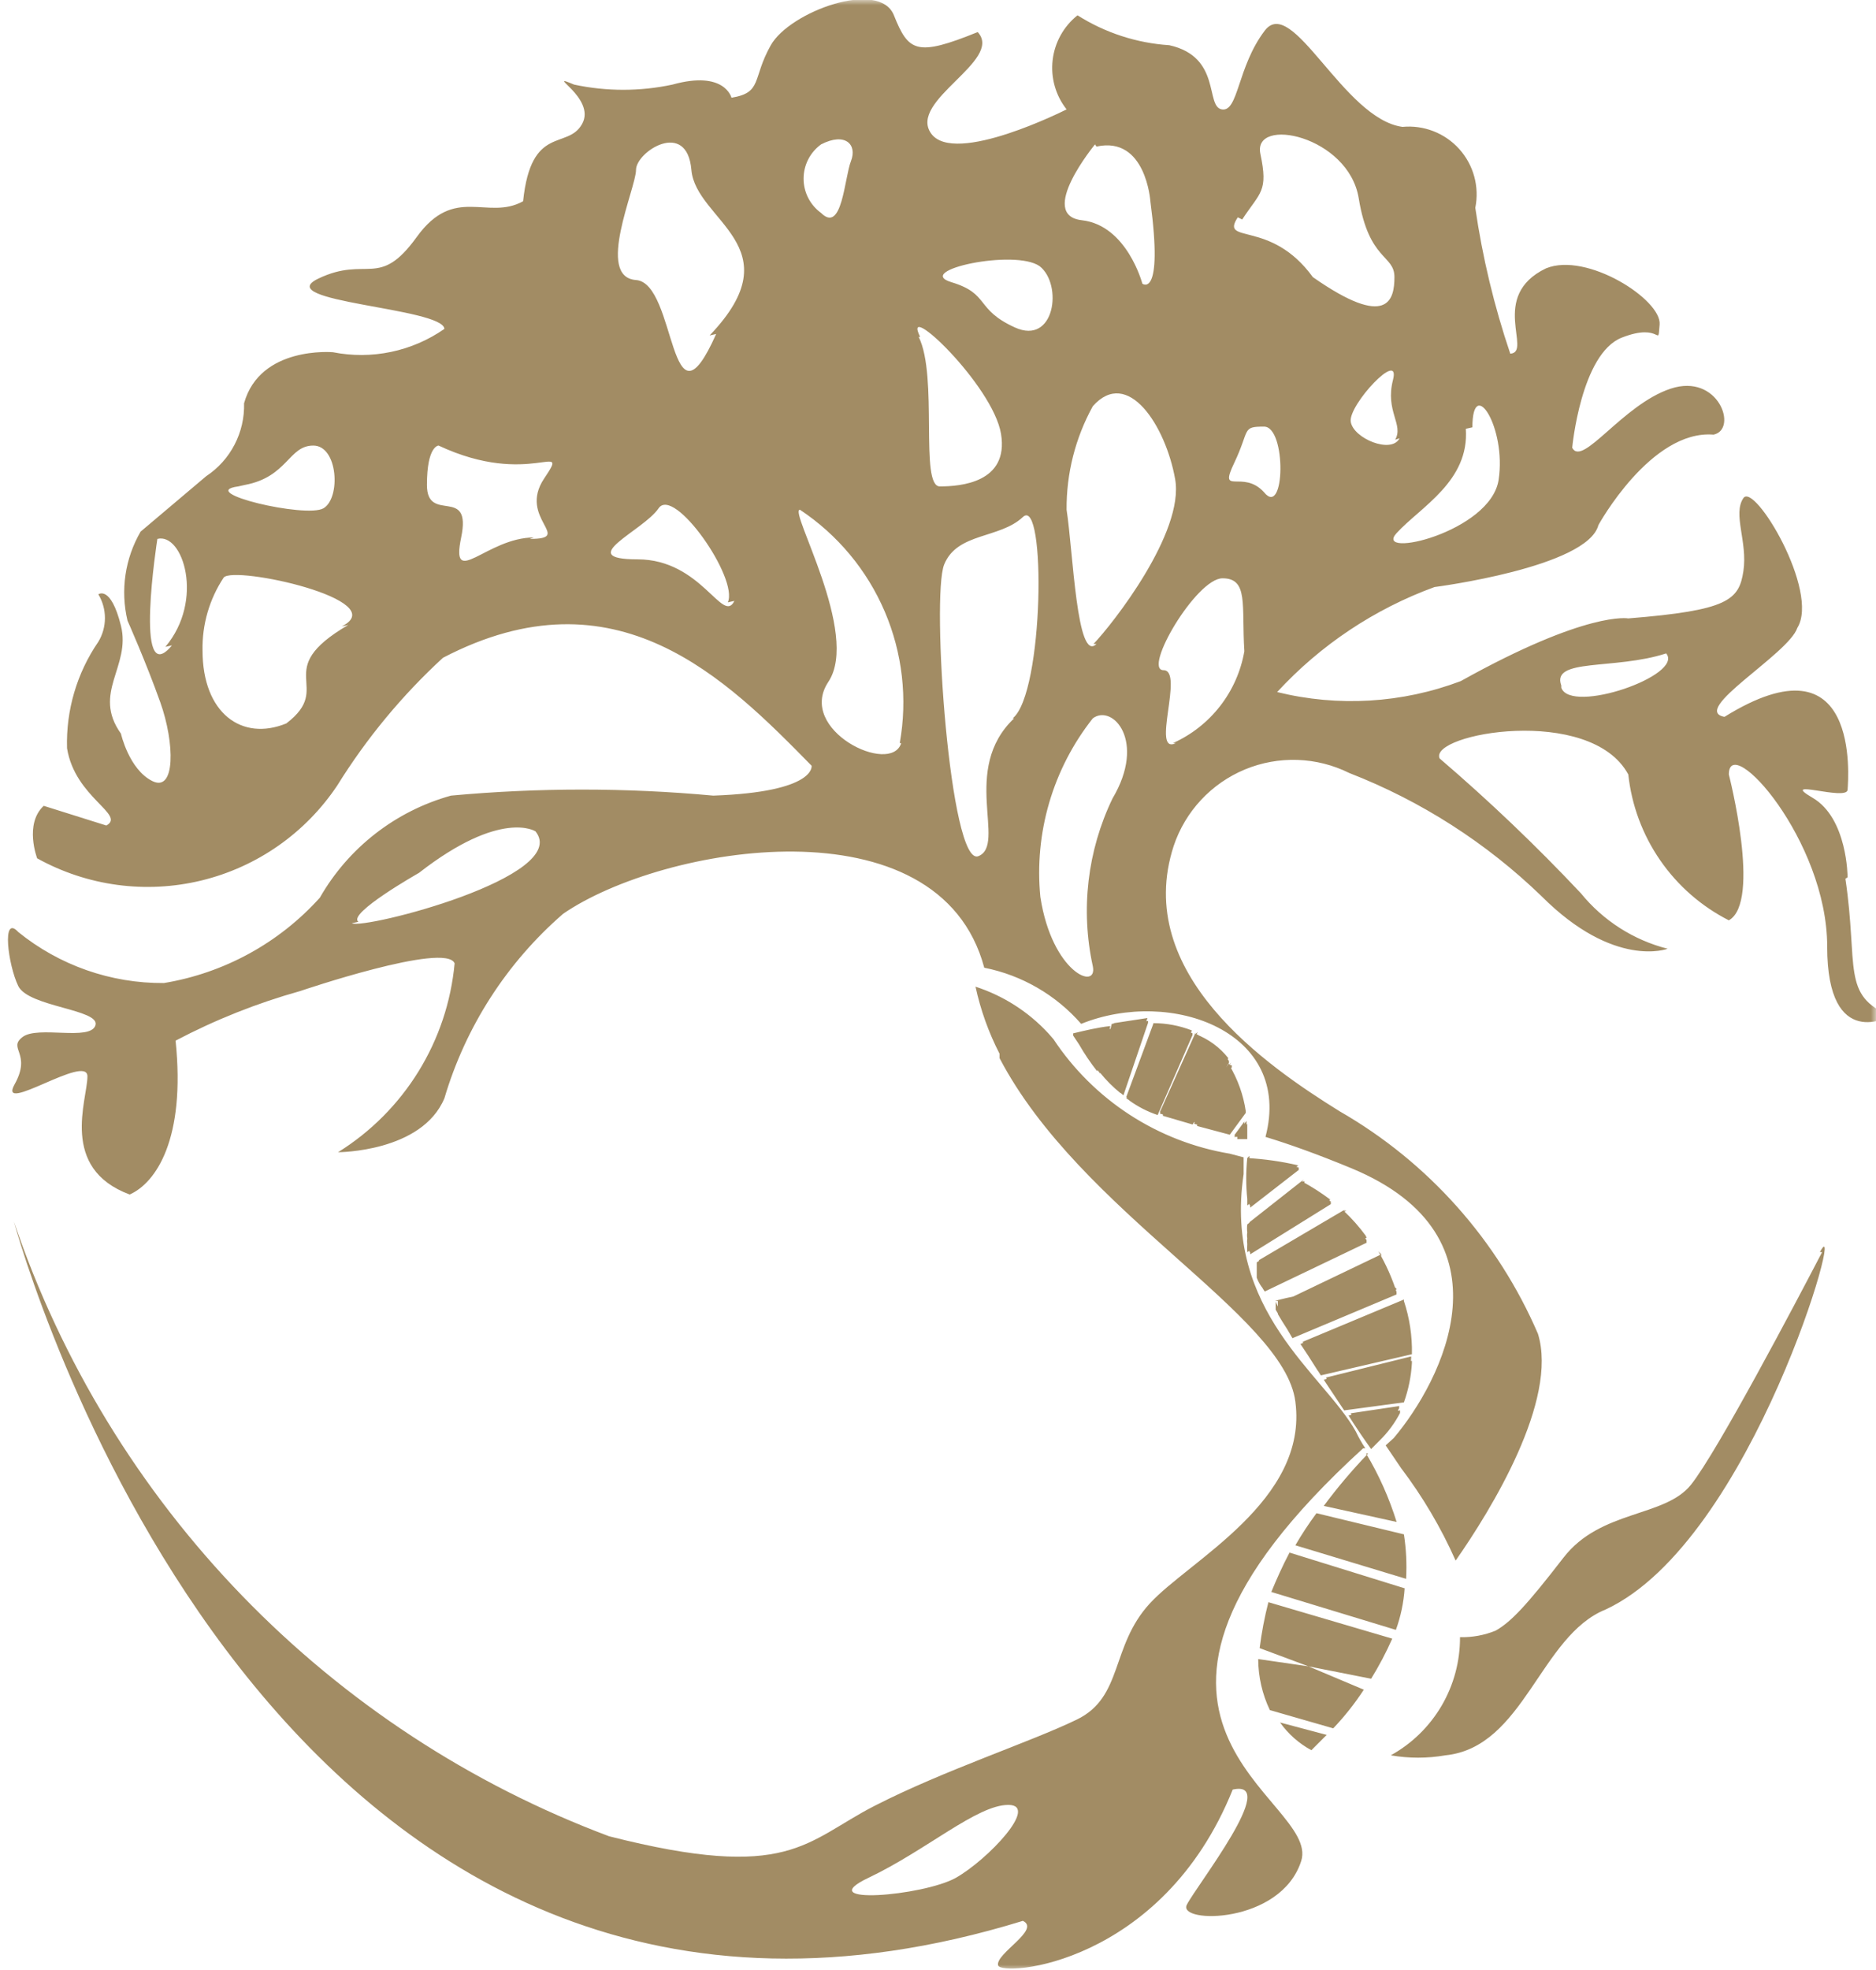 <?xml version="1.0" encoding="UTF-8"?> <svg xmlns="http://www.w3.org/2000/svg" width="182" height="191" viewBox="0 0 182 191" fill="none"><g clip-path="url(#clip0_1700_2894)"><mask id="mask0_1700_2894" style="mask-type:luminance" maskUnits="userSpaceOnUse" x="0" y="0" width="182" height="191"><path d="M182 0H0V191H182V0Z" fill="white"></path></mask><g mask="url(#mask0_1700_2894)"><path d="M136.2 126.155L126.375 130.256L127.082 131.317L128.072 132.873L136.907 130.822C136.914 129.239 136.676 127.664 136.2 126.155ZM128.637 133.721L130.333 136.267L136.129 135.489C136.57 134.26 136.832 132.974 136.907 131.67L128.637 133.721ZM131.04 137.186C131.606 138.105 132.242 139.025 132.949 140.015L133.797 139.166C134.595 138.381 135.263 137.474 135.776 136.479L131.04 137.186ZM130.545 117.386L122.135 122.336V122.831V123.397V123.821C122.257 124.149 122.423 124.458 122.629 124.741L132.525 120.003C131.88 119.062 131.146 118.186 130.333 117.386H130.545ZM132.454 140.439C132.109 139.919 131.802 139.376 131.535 138.813C128.425 133.226 118.671 127.215 120.65 113.85V112.224L119.307 111.87C115.848 111.292 112.545 110.007 109.602 108.098C106.66 106.188 104.141 103.693 102.203 100.768L101.708 100.203C99.778 98.114 97.345 96.555 94.64 95.677C95.13 97.938 95.914 100.125 96.973 102.183V102.607C104.818 117.598 124.608 127.498 125.669 135.913C126.941 145.531 115.349 151.329 111.533 155.501C107.716 159.673 108.988 164.553 104.465 166.745C99.941 168.937 91.672 171.624 84.886 175.089C78.101 178.554 76.617 182.514 59.088 178.059C45.65 173.025 33.497 165.064 23.51 154.755C13.524 144.445 5.952 132.043 1.343 118.447C3.605 126.438 28.696 207.971 99.234 186.262C101.001 187.111 96.549 189.444 96.831 190.576C97.114 191.707 112.734 190.576 119.59 173.534C124.255 172.473 116.056 182.868 115.137 184.706C114.218 186.545 124.255 186.616 126.234 180.463C128.213 174.311 102.91 167.169 132.242 140.439H132.454ZM92.732 182.09C89.551 183.858 78.596 184.777 84.25 182.09C89.905 179.403 94.782 175.018 97.821 175.018C100.86 175.018 95.842 180.322 92.732 182.09ZM121.004 112.295C120.867 113.611 120.867 114.938 121.004 116.255C121.004 116.255 121.004 116.679 121.004 116.891L125.739 113.214C124.189 112.776 122.605 112.468 121.004 112.295ZM126.305 114.558L121.004 118.73C120.97 118.988 120.97 119.249 121.004 119.508C120.972 119.695 120.972 119.886 121.004 120.073C120.979 120.261 120.979 120.451 121.004 120.639C120.985 120.898 120.985 121.158 121.004 121.417L128.849 116.538C128.051 115.816 127.201 115.154 126.305 114.558ZM104.111 100.415L104.677 101.263C105.2 102.178 105.791 103.053 106.444 103.88L107.504 99.707C106.444 99.637 105.313 99.92 104.111 100.203V100.415ZM120.721 108.9L119.731 110.244H120.721V108.9ZM111.886 99.424L109.271 106.496C110.112 107.105 111.042 107.583 112.027 107.91L115.42 100.132C114.306 99.619 113.109 99.308 111.886 99.212V99.424ZM107.857 99.424L106.726 104.021C107.313 104.75 107.977 105.414 108.705 106.001C109.271 104.375 110.543 100.556 111.109 98.93L107.857 99.424ZM119.237 103.243C117.958 105.061 116.823 106.976 115.844 108.971L119.025 109.82L120.58 107.698C120.423 106.141 119.967 104.628 119.237 103.243ZM115.985 100.273L112.522 107.981L115.42 108.83L118.954 102.819C118.21 101.72 117.185 100.841 115.985 100.273ZM121.004 112.295C120.867 113.611 120.867 114.938 121.004 116.255C121.004 116.255 121.004 116.679 121.004 116.891L125.739 113.214C124.189 112.776 122.605 112.468 121.004 112.295ZM126.305 114.558L121.004 118.73C120.97 118.988 120.97 119.249 121.004 119.508C120.972 119.695 120.972 119.886 121.004 120.073C120.979 120.261 120.979 120.451 121.004 120.639C120.985 120.898 120.985 121.158 121.004 121.417L128.849 116.538C128.051 115.816 127.201 115.154 126.305 114.558ZM123.76 126.225V126.579V127.003L124.184 127.71L124.679 128.488L125.174 129.337L123.76 126.225ZM135.988 126.225L126.163 130.327L126.87 131.388L127.86 132.943L136.695 130.893C136.778 129.297 136.611 127.698 136.2 126.155L135.988 126.225ZM130.828 137.257C131.394 138.176 132.03 139.095 132.737 140.085L133.585 139.237C134.383 138.452 135.051 137.545 135.564 136.55L130.828 137.257ZM128.425 133.792L130.121 136.338L135.917 135.56C136.358 134.331 136.62 133.045 136.695 131.741L128.425 133.792ZM130.333 117.457L121.923 122.407V122.902V123.468V123.892C122.045 124.219 122.211 124.529 122.417 124.811L132.312 120.073C131.739 119.117 131.076 118.218 130.333 117.386V117.457ZM104.111 100.273L104.677 101.122C105.2 102.037 105.791 102.911 106.444 103.738L107.504 99.566C106.444 99.637 105.313 99.92 104.111 100.203V100.273ZM120.721 108.759L119.731 110.103H120.721V108.759ZM111.886 99.283L109.271 106.355C110.112 106.964 111.042 107.441 112.027 107.769L115.42 99.99C114.297 99.526 113.1 99.263 111.886 99.212V99.283ZM107.857 99.283L106.726 103.88C107.313 104.609 107.977 105.272 108.705 105.86C109.271 104.233 110.543 100.415 111.109 98.788L107.857 99.283ZM119.237 103.102C117.958 104.919 116.823 106.835 115.844 108.83L119.025 109.678L120.58 107.557C120.405 106.048 119.95 104.585 119.237 103.243V103.102ZM115.985 100.132L112.522 107.84L115.42 108.688L118.954 102.677C118.191 101.631 117.168 100.802 115.985 100.273V100.132ZM125.103 150.551C124.396 151.895 123.831 153.168 123.336 154.37L135.422 158.047C135.893 156.75 136.178 155.393 136.271 154.016L125.103 150.551ZM123.053 155.36C122.677 156.826 122.394 158.314 122.205 159.815L126.941 161.583L133.019 162.785C133.791 161.537 134.476 160.238 135.069 158.896L123.053 155.36ZM124.184 167.028C124.979 168.144 126.019 169.063 127.224 169.715L128.708 168.23L124.184 167.028ZM126.941 161.583L122.064 160.876C122.071 162.589 122.457 164.28 123.195 165.826L129.344 167.594C130.445 166.437 131.438 165.182 132.312 163.846L126.941 161.583ZM136.2 148.783L127.718 146.733C126.978 147.731 126.294 148.77 125.669 149.844L136.412 153.097C136.493 151.656 136.422 150.21 136.2 148.783ZM132.737 140.934C131.191 142.537 129.751 144.237 128.425 146.025L135.493 147.581C134.771 145.255 133.775 143.024 132.525 140.934H132.737ZM121.216 112.295C121.079 113.611 121.079 114.938 121.216 116.255C121.216 116.255 121.216 116.679 121.216 116.891L125.951 113.214C124.332 112.764 122.677 112.456 121.004 112.295H121.216ZM126.517 114.558L121.216 118.73C121.182 118.988 121.182 119.249 121.216 119.508C121.184 119.695 121.184 119.886 121.216 120.073C121.191 120.261 121.191 120.451 121.216 120.639C121.197 120.898 121.197 121.158 121.216 121.417L129.061 116.538C128.195 115.807 127.274 115.145 126.305 114.558H126.517ZM136.2 126.155L126.375 130.256L127.082 131.317L128.072 132.873L136.907 130.822C136.914 129.239 136.676 127.664 136.2 126.155ZM131.04 137.186C131.606 138.105 132.242 139.025 132.949 140.015L133.797 139.166C134.595 138.381 135.263 137.474 135.776 136.479L131.04 137.186ZM128.637 133.721L130.333 136.267L136.129 135.489C136.57 134.26 136.832 132.974 136.907 131.67L128.637 133.721ZM130.545 117.386L122.135 122.336V122.831V123.397V123.821C122.257 124.149 122.423 124.458 122.629 124.741L132.525 120.003C131.88 119.062 131.146 118.186 130.333 117.386H130.545ZM176.77 121.417C174.155 126.438 166.592 140.793 164.048 143.975C161.503 147.157 155.283 146.379 151.679 151.046C148.074 155.713 146.59 157.269 145.105 158.118C144.007 158.566 142.828 158.783 141.642 158.754C141.654 161.091 141.037 163.388 139.856 165.404C138.674 167.419 136.972 169.08 134.928 170.21C136.681 170.515 138.475 170.515 140.229 170.21C147.862 169.432 149.417 158.613 155.778 156.067C170.055 149.42 179.244 116.326 176.558 121.417H176.77ZM104.323 100.203L104.889 101.051C105.412 101.966 106.003 102.841 106.656 103.668L107.716 99.495C106.444 99.637 105.313 99.92 104.111 100.203H104.323ZM120.933 108.688L119.944 110.032H120.933V108.688ZM112.098 99.212L109.483 106.284C110.324 106.893 111.254 107.37 112.239 107.698L115.632 99.92C114.438 99.455 113.168 99.215 111.886 99.212H112.098ZM108.069 99.212L106.938 103.809C107.525 104.538 108.189 105.202 108.918 105.789C109.483 104.162 110.755 100.344 111.321 98.717L108.069 99.212ZM119.449 103.031C118.17 104.849 117.035 106.764 116.056 108.759L119.237 109.608L120.792 107.486C120.543 105.987 120.015 104.548 119.237 103.243L119.449 103.031ZM116.197 100.061L112.734 107.769L115.632 108.617L119.166 102.607C118.336 101.556 117.237 100.75 115.985 100.273L116.197 100.061ZM121.216 112.083C121.079 113.399 121.079 114.726 121.216 116.043C121.216 116.043 121.216 116.467 121.216 116.679L125.951 113.002C124.326 112.623 122.67 112.387 121.004 112.295L121.216 112.083ZM126.517 114.345L121.216 118.518C121.182 118.776 121.182 119.037 121.216 119.295C121.184 119.483 121.184 119.674 121.216 119.861C121.191 120.049 121.191 120.239 121.216 120.427C121.197 120.686 121.197 120.946 121.216 121.205L129.061 116.325C128.188 115.668 127.267 115.077 126.305 114.558L126.517 114.345ZM123.972 126.013V126.367V126.791L124.396 127.498L124.891 128.276L125.386 129.125L123.972 126.013ZM136.2 126.013L126.375 130.115L127.082 131.175L128.072 132.731L136.907 130.681C136.9 129.145 136.661 127.619 136.2 126.155V126.013ZM131.04 137.045C131.606 137.964 132.242 138.883 132.949 139.873L133.797 139.025C134.595 138.24 135.263 137.333 135.776 136.338L131.04 137.045ZM128.637 133.58L130.333 136.125L136.129 135.348C136.57 134.119 136.832 132.833 136.907 131.529L128.637 133.58ZM130.545 117.245L122.135 122.195V122.69V123.255V123.68C122.257 124.007 122.423 124.317 122.629 124.599L132.525 119.861C131.873 118.97 131.139 118.141 130.333 117.386L130.545 117.245ZM179.244 85.07C179.244 85.07 179.244 79.342 175.851 77.362C172.458 75.382 179.173 77.715 179.244 76.584C179.314 75.452 180.516 61.309 167.299 69.512C163.906 68.876 173.519 63.431 174.367 60.885C176.558 57.349 170.197 46.742 169.137 48.298C168.076 49.853 169.561 52.541 169.137 55.369C168.712 58.198 167.652 59.188 157.969 59.966C157.969 59.966 154.011 59.188 141.713 66.047C136.02 68.198 129.809 68.567 123.902 67.108C128.107 62.545 133.341 59.054 139.168 56.925C139.168 56.925 154.011 55.016 155.071 50.914C155.071 50.914 160.16 41.651 166.239 42.146C168.642 41.651 166.733 36.135 162.069 37.691C157.404 39.246 153.516 45.328 152.527 43.419C152.527 43.419 153.375 34.297 157.333 32.741C161.291 31.185 160.796 33.872 161.008 31.468C161.22 29.064 153.94 24.396 149.982 26.023C144.399 28.71 148.71 34.155 146.519 34.297C144.96 29.695 143.824 24.961 143.126 20.154C143.33 19.147 143.295 18.107 143.024 17.116C142.753 16.125 142.254 15.212 141.567 14.449C140.88 13.686 140.024 13.095 139.067 12.722C138.111 12.35 137.08 12.207 136.059 12.304C130.333 11.526 125.386 -0.566 122.7 2.97C120.014 6.506 120.156 10.89 118.53 10.607C116.904 10.324 118.53 5.516 113.441 4.384C110.277 4.179 107.215 3.182 104.535 1.485C103.188 2.556 102.321 4.117 102.122 5.827C101.923 7.537 102.41 9.255 103.475 10.607C103.475 10.607 92.591 16.123 90.329 12.941C88.067 9.758 97.397 5.869 94.852 3.111C88.915 5.516 88.138 5.021 86.724 1.485C85.311 -2.051 76.617 1.131 74.779 4.384C72.942 7.637 74.002 8.981 70.963 9.476C70.963 9.476 70.326 6.788 65.237 8.203C62.093 8.877 58.841 8.877 55.696 8.203C52.657 6.93 57.887 9.476 56.473 12.021C55.06 14.567 51.526 12.021 50.748 19.517C47.285 21.427 44.104 17.891 40.429 22.982C36.754 28.074 35.623 24.75 30.887 27.013C26.152 29.276 42.973 29.841 43.115 31.892C41.556 32.977 39.796 33.736 37.938 34.124C36.08 34.513 34.163 34.523 32.301 34.155C32.301 34.155 25.233 33.519 23.678 39.105C23.717 40.499 23.399 41.88 22.756 43.117C22.113 44.355 21.166 45.408 20.003 46.176L13.641 51.551C12.126 54.156 11.67 57.245 12.369 60.178C12.369 60.178 14.136 64.138 15.55 68.098C16.963 72.058 17.034 76.867 14.772 75.735C12.511 74.604 11.733 71.139 11.733 71.139C8.906 67.179 12.723 64.633 11.733 60.673C10.743 56.713 9.542 57.632 9.542 57.632C9.96 58.326 10.18 59.121 10.18 59.931C10.18 60.74 9.96 61.535 9.542 62.229C7.459 65.26 6.395 68.876 6.503 72.553C7.28 77.362 12.228 78.988 10.319 80.049L4.241 78.139C2.333 79.907 3.605 83.231 3.605 83.231C8.46 85.922 14.15 86.689 19.544 85.379C24.938 84.069 29.643 80.778 32.725 76.159C35.564 71.588 39.012 67.425 42.973 63.784C59.795 55.016 70.468 65.835 78.737 74.25C78.737 74.25 79.232 76.796 69.195 77.15C60.732 76.37 52.215 76.37 43.751 77.15C38.373 78.645 33.802 82.203 31.029 87.049C27.07 91.443 21.736 94.36 15.903 95.323C10.76 95.362 5.764 93.612 1.767 90.373C0.142 88.605 0.778 93.555 1.767 95.606C2.757 97.657 9.754 97.869 9.259 99.424C8.765 100.98 3.676 99.424 2.191 100.556C0.707 101.688 3.11 102.112 1.414 105.152C-0.282 108.193 8.482 102.112 8.482 104.375C8.482 106.638 5.725 113.285 12.581 115.83C15.126 114.699 18.023 110.456 17.034 100.91C20.882 98.885 24.933 97.273 29.12 96.101C29.12 96.101 43.256 91.292 44.104 93.414C43.761 97.133 42.561 100.722 40.599 103.9C38.637 107.077 35.966 109.757 32.796 111.729C32.796 111.729 40.924 111.729 43.115 106.496C45.169 99.554 49.166 93.346 54.636 88.605C64.319 81.958 91.106 77.432 95.488 93.838C99.137 94.563 102.443 96.478 104.889 99.283C113.653 95.747 125.457 100.061 122.771 110.244C125.103 110.951 127.86 111.941 131.111 113.285C147.155 119.932 139.875 133.933 135.21 139.449L134.433 140.156L135.917 142.348C138.024 145.128 139.803 148.141 141.218 151.329C144.681 146.379 151.184 135.772 149.205 129.337C145.294 120.258 138.549 112.691 129.98 107.769C122.912 103.385 109.836 94.404 113.865 82.029C114.42 80.371 115.324 78.851 116.516 77.572C117.707 76.293 119.159 75.285 120.773 74.614C122.388 73.944 124.127 73.628 125.873 73.687C127.62 73.746 129.334 74.18 130.899 74.957C137.851 77.659 144.195 81.722 149.558 86.908C156.626 93.98 161.786 92 161.786 92C158.479 91.157 155.53 89.273 153.375 86.625C149.044 82.02 144.466 77.653 139.663 73.543C138.603 71.139 154.294 68.31 157.969 75.099C158.291 78.082 159.351 80.938 161.054 83.407C162.757 85.877 165.049 87.882 167.723 89.242C170.904 87.474 167.723 75.099 167.723 75.099C167.723 70.927 177.265 81.463 177.265 91.787C177.265 102.112 183.414 98.505 183.414 98.505C178.608 96.525 180.304 93.767 179.032 85.211L179.244 85.07ZM23.749 47.025C27.919 46.247 27.989 43.206 30.392 43.206C32.796 43.206 33.078 48.298 31.382 49.288C29.686 50.278 18.942 47.732 23.113 47.167L23.749 47.025ZM16.681 62.582C12.935 67.108 15.267 52.258 15.267 52.258C17.741 51.622 19.861 58.198 16.044 62.724L16.681 62.582ZM33.785 60.602C26.152 65.057 32.513 66.542 27.777 70.149C23.466 71.917 19.649 69.159 19.649 63.077C19.599 60.567 20.314 58.1 21.699 56.006C22.688 54.804 38.238 58.198 33.149 60.744L33.785 60.602ZM51.808 52.117C47.214 52.117 43.68 57.208 44.74 52.117C45.801 47.025 41.419 50.844 41.419 47.025C41.419 43.206 42.549 43.206 42.549 43.206C51.455 47.379 55.413 42.499 52.798 46.389C50.183 50.278 55.766 52.258 51.384 52.258L51.808 52.117ZM71.245 58.269C70.114 60.602 68.065 54.238 61.845 54.238C55.625 54.238 62.41 51.48 63.895 49.288C65.379 47.096 71.669 56.077 70.609 58.41L71.245 58.269ZM69.478 32.387C64.884 42.711 65.662 27.437 61.703 27.154C57.745 26.871 61.703 18.244 61.703 16.476C61.703 14.708 66.651 11.526 67.075 16.476C67.499 21.426 77.112 23.901 68.842 32.529L69.478 32.387ZM34.775 89.383C33.644 88.605 40.641 84.645 40.641 84.645C48.628 78.422 51.95 80.614 51.95 80.614C55.484 84.999 35.269 90.161 34.139 89.525L34.775 89.383ZM142.844 41.438C142.844 36.347 146.166 41.438 145.388 46.53C144.611 51.621 133.161 54.238 135.493 51.692C137.825 49.147 142.561 46.672 142.208 41.58L142.844 41.438ZM135.776 42.499C134.998 44.055 131.252 42.499 131.04 40.873C130.828 39.246 135.917 33.801 135.14 36.842C134.362 39.883 136.2 41.156 135.352 42.641L135.776 42.499ZM120.509 21.285C122.276 18.598 123.053 18.598 122.276 14.921C121.498 11.243 130.828 13.153 131.818 19.234C132.807 25.316 135.281 24.679 135.281 26.871C135.281 29.064 134.645 31.963 127.365 26.871C123.265 21.214 118.318 23.76 120.085 21.073L120.509 21.285ZM106.373 14.214C111.179 13.153 111.603 19.517 111.603 19.517C112.876 29.064 110.826 27.508 110.826 27.508C110.826 27.508 109.342 21.851 104.959 21.356C100.577 20.861 106.232 14.001 106.232 14.001L106.373 14.214ZM100.86 25.811C103.122 27.578 102.344 33.519 98.457 31.751C94.57 29.983 96.054 28.498 92.308 27.366C88.562 26.235 98.457 24.113 100.86 25.811ZM79.656 14.001C81.989 12.799 83.19 14.001 82.554 15.628C81.918 17.254 81.706 22.699 79.656 20.649C79.131 20.268 78.703 19.769 78.408 19.191C78.113 18.613 77.959 17.974 77.959 17.325C77.959 16.676 78.113 16.037 78.408 15.459C78.703 14.881 79.131 14.382 79.656 14.001ZM87.431 72.058C86.441 75.24 77.253 70.785 80.363 66.118C83.473 61.451 76.476 49.429 77.606 49.429C81.251 51.845 84.11 55.274 85.83 59.295C87.551 63.316 88.058 67.752 87.29 72.058H87.431ZM89.269 32.67C87.36 28.851 96.337 37.337 97.114 42.075C97.891 46.813 93.156 47.167 91.177 47.167C89.198 47.167 91.035 36.489 89.127 32.67H89.269ZM98.386 69.654C93.156 74.604 97.68 81.887 94.923 83.019C92.166 84.15 90.329 57.844 91.601 54.733C92.873 51.621 96.973 52.258 99.234 50.136C101.496 48.015 101.284 67.249 98.245 69.654H98.386ZM107.928 77.432C105.493 82.488 104.821 88.214 106.02 93.697C106.514 96.101 102.062 94.333 100.931 86.979C100.32 80.762 102.145 74.551 106.02 69.654C107.928 68.24 111.25 71.846 107.928 77.432ZM106.373 62.441C104.465 64.35 104.111 53.531 103.475 49.429C103.447 45.919 104.324 42.461 106.02 39.388C109.412 35.569 113.088 41.297 114.006 46.459C114.925 51.621 107.928 60.531 106.09 62.441H106.373ZM114.077 72.058C111.603 73.26 114.925 64.987 112.876 64.987C110.826 64.987 116.056 56.077 118.601 56.077C121.145 56.077 120.438 58.693 120.721 63.148C120.384 65.087 119.576 66.913 118.368 68.467C117.16 70.02 115.59 71.254 113.794 72.058H114.077ZM122.629 47.732C120.58 45.469 118.177 48.157 119.731 44.904C121.286 41.651 120.438 41.368 122.629 41.368C124.82 41.368 124.679 50.278 122.629 47.732ZM151.467 66.472C150.477 63.784 156.626 64.987 161.644 63.36C163.411 65.481 152.385 69.3 151.467 66.684V66.472ZM136.2 126.155L126.375 130.256L127.082 131.317L128.072 132.873L136.907 130.822C136.914 129.239 136.676 127.664 136.2 126.155ZM128.637 133.721L130.333 136.267L136.129 135.489C136.57 134.26 136.832 132.974 136.907 131.67L128.637 133.721ZM131.04 137.186C131.606 138.105 132.242 139.025 132.949 140.015L133.797 139.166C134.595 138.381 135.263 137.474 135.776 136.479L131.04 137.186ZM123.972 126.155V126.508V126.933L124.396 127.64L124.891 128.418L125.386 129.266L135.493 125.023C135.21 123.892 125.669 125.518 123.69 126.155H123.972ZM130.616 117.386L122.205 122.336V122.831V123.397V123.821C122.327 124.149 122.494 124.458 122.7 124.741L132.595 120.003C131.928 119.059 131.171 118.183 130.333 117.386H130.616ZM121.286 112.295C121.15 113.611 121.15 114.938 121.286 116.255C121.286 116.255 121.286 116.679 121.286 116.891L126.022 113.214C124.38 112.76 122.7 112.452 121.004 112.295H121.286ZM126.587 114.558L121.286 118.73C121.253 118.988 121.253 119.249 121.286 119.508C121.255 119.695 121.255 119.886 121.286 120.073C121.262 120.261 121.262 120.451 121.286 120.639C121.268 120.898 121.268 121.158 121.286 121.417L129.132 116.538C128.243 115.804 127.298 115.142 126.305 114.558H126.587ZM121.286 112.295C121.15 113.611 121.15 114.938 121.286 116.255C121.286 116.255 121.286 116.679 121.286 116.891L126.022 113.214C124.38 112.76 122.7 112.452 121.004 112.295H121.286ZM126.587 114.558L121.286 118.73C121.253 118.988 121.253 119.249 121.286 119.508C121.255 119.695 121.255 119.886 121.286 120.073C121.262 120.261 121.262 120.451 121.286 120.639C121.268 120.898 121.268 121.158 121.286 121.417L129.132 116.538C128.243 115.804 127.298 115.142 126.305 114.558H126.587ZM134.009 121.629L123.972 126.438V126.791V127.215L124.396 127.923L124.891 128.701L125.386 129.549L135.493 125.306C135.052 123.925 134.459 122.597 133.726 121.346L134.009 121.629ZM136.271 126.438L126.446 130.539L127.153 131.6L128.142 133.155L136.977 131.105C136.992 129.423 136.73 127.751 136.2 126.155L136.271 126.438ZM131.111 137.469C131.676 138.388 132.312 139.308 133.019 140.298L133.867 139.449C134.666 138.664 135.334 137.757 135.846 136.762L131.111 137.469ZM128.708 134.004L130.404 136.55L136.2 135.772C136.641 134.543 136.903 133.257 136.977 131.953L128.708 134.004ZM130.616 117.669L122.205 122.619V123.114V123.68V124.104C122.327 124.432 122.494 124.741 122.7 125.023L132.595 120.285C131.944 119.243 131.186 118.272 130.333 117.386L130.616 117.669ZM104.394 100.485L104.959 101.334C105.483 102.249 106.073 103.123 106.726 103.95L107.787 99.778C106.444 99.637 105.313 99.92 104.111 100.203L104.394 100.485ZM121.004 108.971L120.014 110.315H121.004V108.971ZM112.169 99.495L109.554 106.567C110.395 107.176 111.325 107.653 112.31 107.981L115.703 100.203C114.505 99.632 113.21 99.296 111.886 99.212L112.169 99.495ZM108.14 99.495L107.009 104.092C107.596 104.821 108.26 105.485 108.988 106.072C109.554 104.445 110.826 100.627 111.391 99L108.14 99.495ZM119.519 103.314C118.24 105.131 117.106 107.047 116.127 109.042L119.307 109.89L120.862 107.769C120.627 106.167 120.074 104.629 119.237 103.243L119.519 103.314ZM116.268 100.344L112.805 108.052L115.703 108.9L119.237 102.89C118.425 101.724 117.297 100.816 115.985 100.273L116.268 100.344ZM121.286 112.366C121.15 113.682 121.15 115.009 121.286 116.325C121.286 116.325 121.286 116.75 121.286 116.962L126.022 113.285C124.382 112.807 122.702 112.475 121.004 112.295L121.286 112.366ZM126.587 114.628L121.286 118.8C121.253 119.059 121.253 119.32 121.286 119.578C121.255 119.766 121.255 119.957 121.286 120.144C121.262 120.332 121.262 120.522 121.286 120.71C121.268 120.969 121.268 121.229 121.286 121.488L129.132 116.608C128.246 115.85 127.3 115.164 126.305 114.558L126.587 114.628ZM134.009 121.7L123.972 126.508V126.862V127.286L124.396 127.993L124.891 128.771L125.386 129.62L135.493 125.377C135.057 123.971 134.464 122.619 133.726 121.346L134.009 121.7ZM136.271 126.508L126.446 130.61L127.153 131.67L128.142 133.226L136.977 131.175C137 129.47 136.737 127.773 136.2 126.155L136.271 126.508ZM131.111 137.54C131.676 138.459 132.312 139.378 133.019 140.368L133.867 139.52C134.666 138.735 135.334 137.828 135.846 136.833L131.111 137.54ZM128.708 134.075L130.404 136.621L136.2 135.843C136.641 134.614 136.903 133.328 136.977 132.024L128.708 134.075ZM130.616 117.74L122.205 122.69V123.185V123.75V124.175C122.327 124.502 122.494 124.812 122.7 125.094L132.595 120.356C131.948 119.289 131.19 118.294 130.333 117.386L130.616 117.74ZM104.394 100.556L104.959 101.405C105.483 102.319 106.073 103.194 106.726 104.021L107.787 99.849C106.444 99.637 105.313 99.92 104.111 100.203L104.394 100.556ZM121.004 109.042L120.014 110.385H121.004V109.042ZM112.169 99.566L109.554 106.637C110.395 107.247 111.325 107.724 112.31 108.052L115.703 100.273C114.51 99.678 113.214 99.318 111.886 99.212L112.169 99.566ZM108.14 99.566L107.009 104.163C107.596 104.892 108.26 105.555 108.988 106.143C109.554 104.516 110.826 100.698 111.391 99.071L108.14 99.566ZM119.519 103.385C118.24 105.202 117.106 107.117 116.127 109.112L119.307 109.961L120.862 107.84C120.636 106.213 120.083 104.65 119.237 103.243L119.519 103.385ZM116.268 100.415L112.805 108.123L115.703 108.971L119.237 102.96C118.435 101.769 117.306 100.835 115.985 100.273L116.268 100.415ZM121.286 112.436C121.15 113.753 121.15 115.08 121.286 116.396C121.286 116.396 121.286 116.82 121.286 117.032L126.022 113.355C124.384 112.853 122.705 112.498 121.004 112.295L121.286 112.436ZM126.587 114.699L121.286 118.871C121.253 119.129 121.253 119.391 121.286 119.649C121.255 119.836 121.255 120.027 121.286 120.215C121.262 120.402 121.262 120.593 121.286 120.78C121.268 121.039 121.268 121.299 121.286 121.558L129.132 116.679C128.249 115.896 127.303 115.187 126.305 114.558L126.587 114.699ZM134.009 121.77L123.972 126.579V126.933V127.357L124.396 128.064L124.891 128.842L125.386 129.69L135.493 125.448C135.062 124.018 134.469 122.642 133.726 121.346L134.009 121.77ZM136.271 126.579L126.446 130.681L127.153 131.741L128.142 133.297L136.977 131.246C137.008 129.517 136.745 127.796 136.2 126.155L136.271 126.579ZM131.111 137.61C131.676 138.53 132.312 139.449 133.019 140.439L133.867 139.59C134.666 138.806 135.334 137.898 135.846 136.903L131.111 137.61ZM128.708 134.145L130.404 136.691L136.2 135.913C136.641 134.685 136.903 133.398 136.977 132.095L128.708 134.145ZM130.616 117.81L122.205 122.76V123.255V123.821V124.245C122.327 124.573 122.494 124.882 122.7 125.165L132.595 120.427C131.952 119.335 131.194 118.316 130.333 117.386L130.616 117.81ZM104.394 100.627L104.959 101.475C105.483 102.39 106.073 103.265 106.726 104.092L107.787 99.92C106.444 99.637 105.313 99.92 104.111 100.203L104.394 100.627ZM121.004 109.112L120.014 110.456H121.004V109.112ZM112.169 99.637L109.554 106.708C110.395 107.318 111.325 107.795 112.31 108.123L115.703 100.344C114.515 99.724 113.219 99.34 111.886 99.212L112.169 99.637ZM108.14 99.637L107.009 104.233C107.596 104.962 108.26 105.626 108.988 106.213C109.554 104.587 110.826 100.768 111.391 99.142L108.14 99.637ZM119.519 103.455C118.24 105.273 117.106 107.188 116.127 109.183L119.307 110.032L120.862 107.91C120.645 106.26 120.092 104.671 119.237 103.243L119.519 103.455ZM116.268 100.485L112.805 108.193L115.703 109.042L119.237 103.031C118.446 101.814 117.315 100.855 115.985 100.273L116.268 100.485ZM121.286 112.507C121.15 113.823 121.15 115.15 121.286 116.467C121.286 116.467 121.286 116.891 121.286 117.103L126.022 113.426C124.386 112.9 122.707 112.522 121.004 112.295L121.286 112.507ZM126.587 114.77L121.286 118.942C121.253 119.2 121.253 119.461 121.286 119.72C121.255 119.907 121.255 120.098 121.286 120.285C121.262 120.473 121.262 120.663 121.286 120.851C121.268 121.11 121.268 121.37 121.286 121.629L129.132 116.75C128.251 115.943 127.306 115.21 126.305 114.558L126.587 114.77ZM134.009 121.841L123.972 126.65V127.003V127.428L124.396 128.135L124.891 128.913L125.386 129.761L135.493 125.518C135.067 124.064 134.474 122.664 133.726 121.346L134.009 121.841ZM136.271 126.65L126.446 130.751L127.153 131.812L128.142 133.368L136.977 131.317C137.016 129.564 136.753 127.818 136.2 126.155L136.271 126.65ZM131.111 137.681C131.676 138.601 132.312 139.52 133.019 140.51L133.867 139.661C134.666 138.876 135.334 137.969 135.846 136.974L131.111 137.681ZM128.708 134.216L130.404 136.762L136.2 135.984C136.641 134.755 136.903 133.469 136.977 132.165L128.708 134.216ZM130.616 117.881L122.205 122.831V123.326V123.892V124.316C122.327 124.644 122.494 124.953 122.7 125.235L132.595 120.498C131.956 119.382 131.198 118.338 130.333 117.386L130.616 117.881Z" fill="#A28C64"></path></g></g><defs><clipPath id="clip0_1700_2894"><rect width="182" height="191" fill="white"></rect></clipPath></defs></svg> 